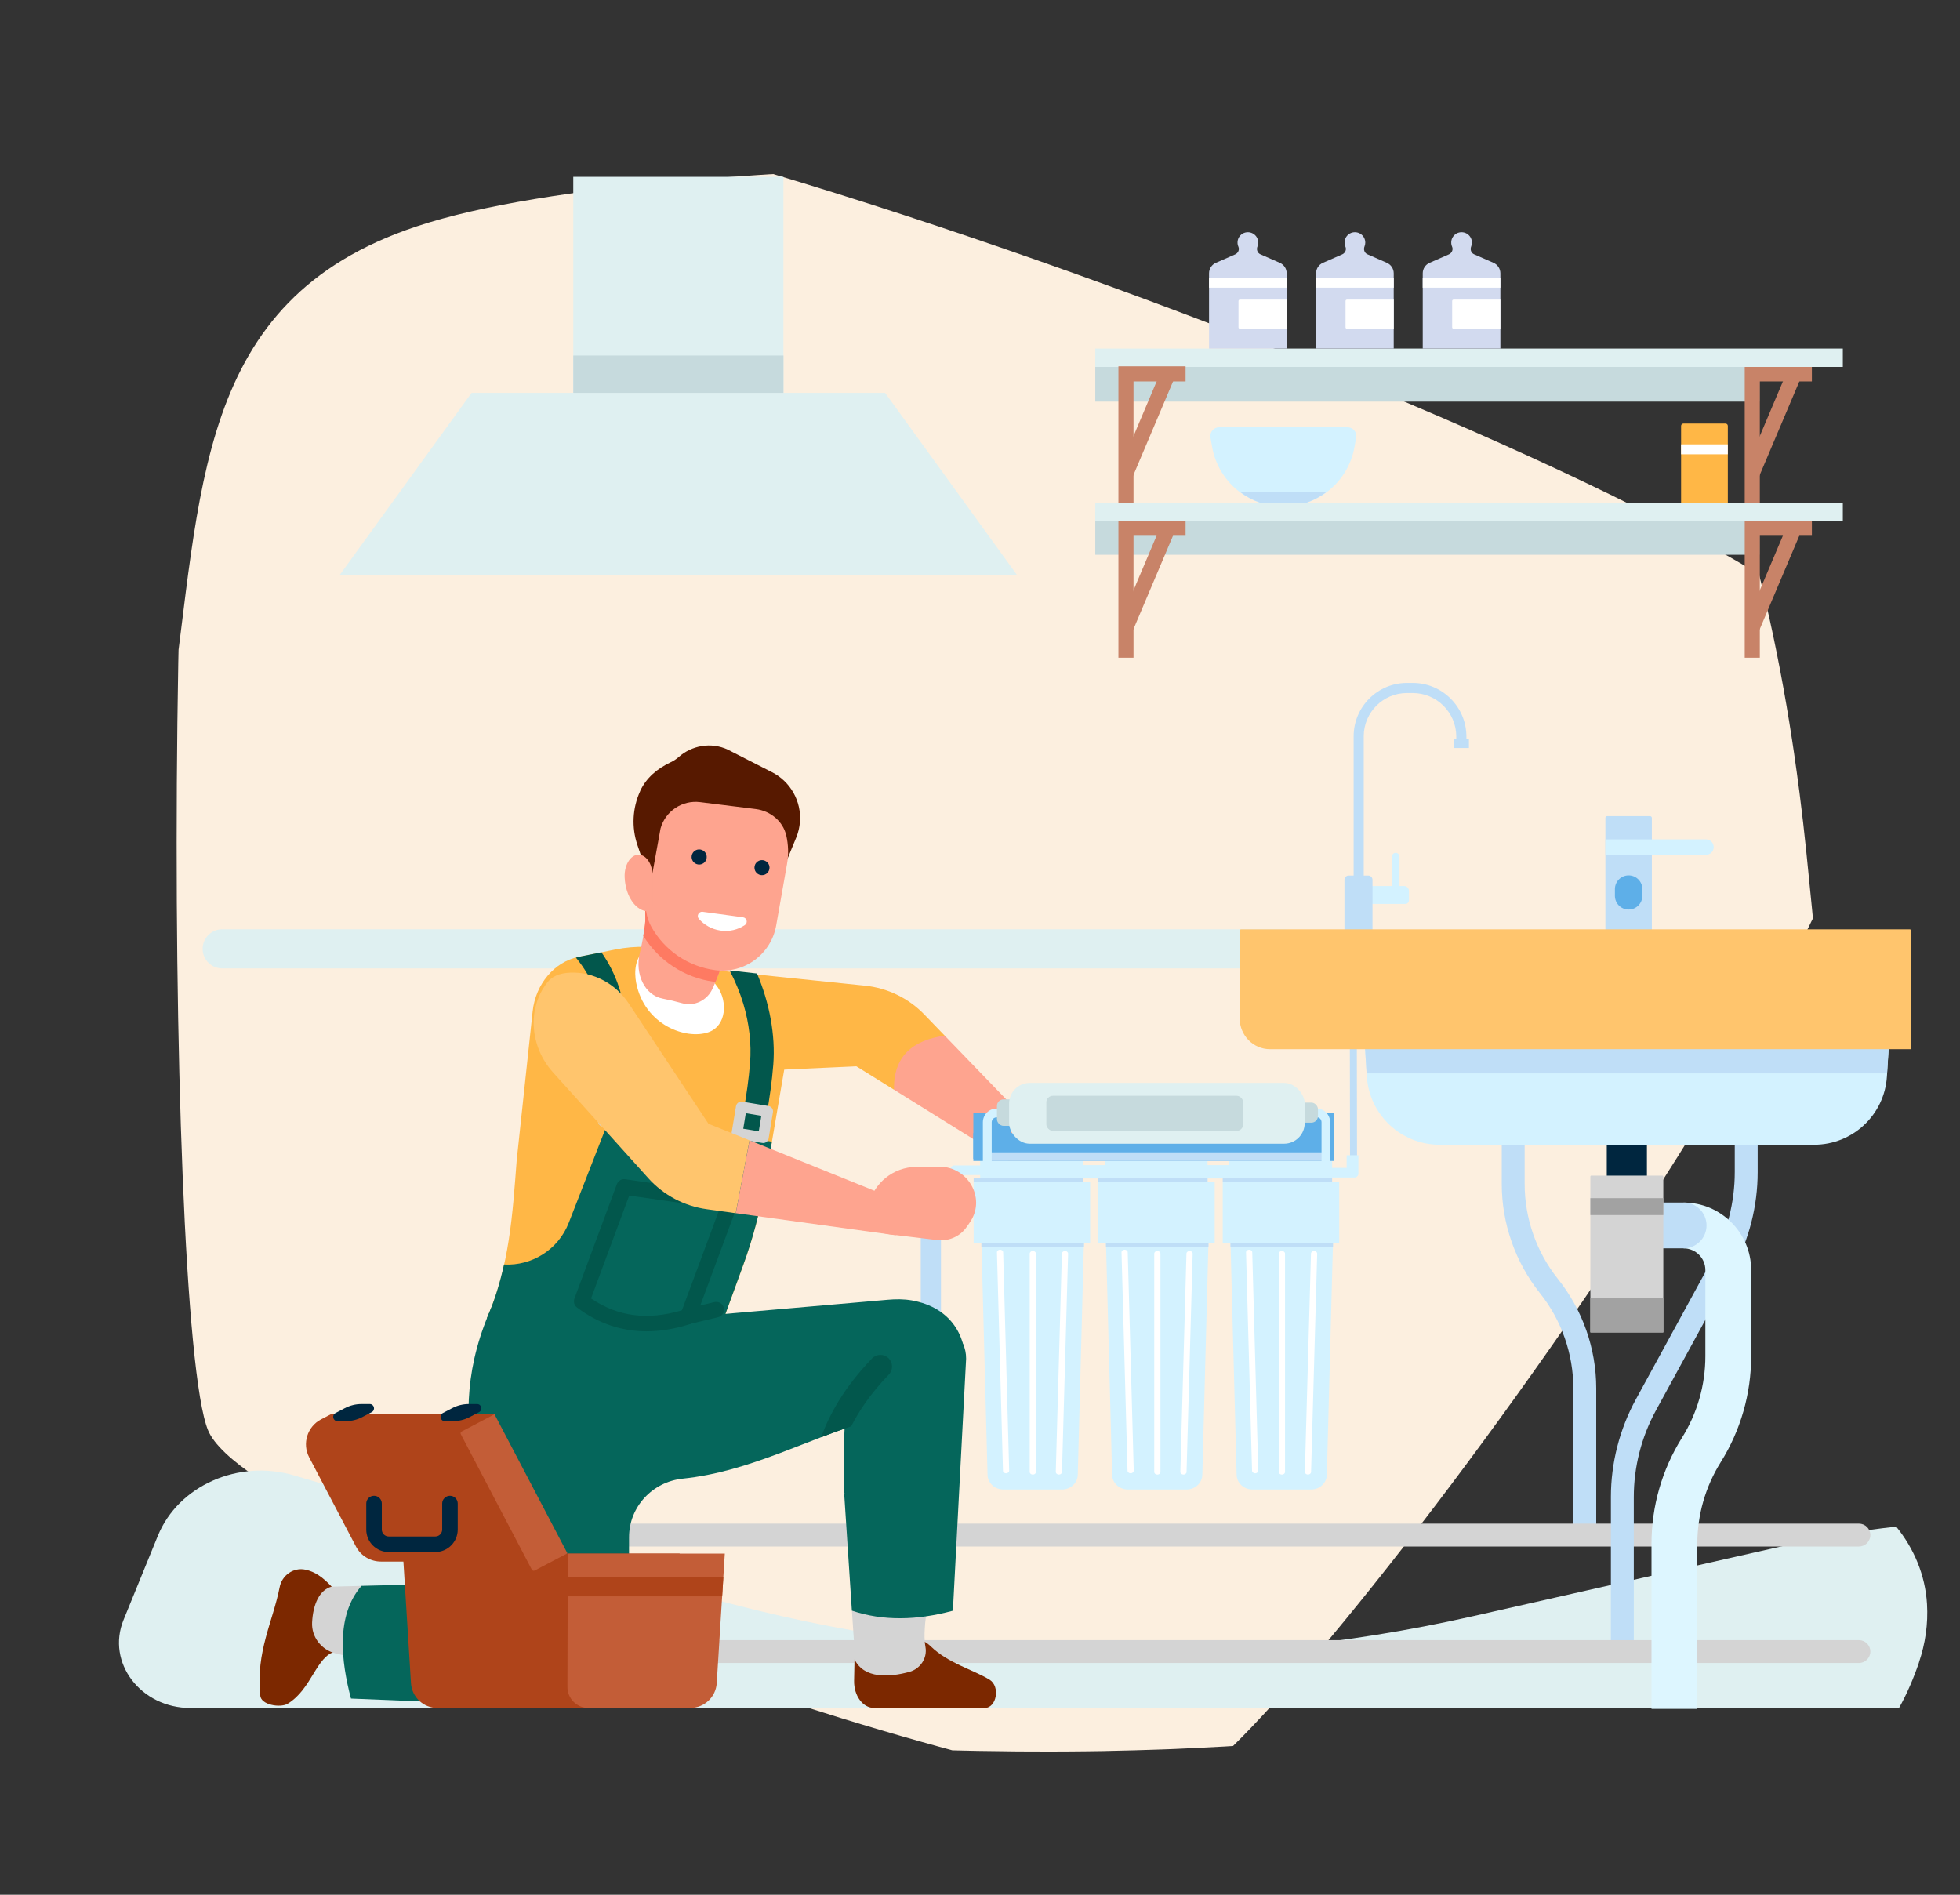 <?xml version="1.0" encoding="UTF-8"?>
<svg id="Layer_1" xmlns="http://www.w3.org/2000/svg" xmlns:xlink="http://www.w3.org/1999/xlink" viewBox="0 0 600 580">
  <rect x="0" y="0" width="600" height="580" fill="#333333" stroke="none"/>
  <defs>
    <style>
      .cls-1 {
        fill: #fea48f;
      }

      .cls-2 {
        fill: #7c2800;
      }

      .cls-3 {
        fill: #05665b;
      }

      .cls-4 {
        fill: #a2a2a2;
      }

      .cls-5 {
        fill: #fff;
      }

      .cls-6 {
        fill: #02574c;
      }

      .cls-7 {
        fill: none;
      }

      .cls-8 {
        fill: #ddf6ff;
      }

      .cls-9 {
        fill: #c35d37;
      }

      .cls-10 {
        fill: #d3f2ff;
      }

      .cls-11 {
        fill: #5eafe8;
      }

      .cls-12 {
        fill: #dff0f1;
      }

      .cls-13 {
        fill: #d2daef;
      }

      .cls-14 {
        fill: #00263f;
      }

      .cls-15 {
        fill: #c6dadd;
      }

      .cls-16 {
        fill: #fe7a62;
      }

      .cls-17 {
        fill: #ffc56d;
      }

      .cls-18 {
        fill: #ffb746;
      }

      .cls-19 {
        fill: #571900;
      }

      .cls-20 {
        fill: #af441a;
      }

      .cls-21 {
        fill: #c88368;
      }

      .cls-22 {
        fill: #bfdef7;
      }

      .cls-23 {
        clip-path: url(#clippath);
      }

      .cls-24 {
        fill: #fcefdf;
      }

      .cls-25 {
        fill: #d4d4d4;
      }
    </style>
    <clipPath id="clippath">
      <path class="cls-7" d="M73.1,25.14c72.15-20.95,472.19,127.91,500.38,179.07,28.19,51.16-181.48,332.56-212.02,342.79-30.54,10.23-283.67-75.04-297.76-109.15-14.1-34.11-14.1-405.89,9.4-412.71Z"/>
    </clipPath>
  </defs>
  <g class="cls-23">
    <path class="cls-24" d="M540.07,475.77c-1.25,2.02-2.58,4-3.97,5.97-.7.98-1.43,1.96-2.15,2.94-.31.4-.63.79-.93,1.18-1.64,2.09-3.41,4.08-5.28,5.97-5.77,5.85-12.56,10.81-20,15.07-2.14,1.21-4.33,2.37-6.55,3.47-5.04,2.47-10.33,4.67-15.75,6.62-3.39,1.22-6.85,2.34-10.33,3.36-18.99,5.65-38.99,8.66-56.35,10.59-10.11,1.12-20.28,2.06-30.47,2.81-2.04.15-4.07.28-6.12.43-4.94.33-9.91.62-14.88.84-1.33.08-2.64.14-3.97.19-2.56.13-5.1.24-7.67.32-5.5.2-10.98.34-16.47.45-.5.02-1.01.04-1.52.04-1.78.02-3.57.05-5.35.07-1.81.02-3.63.04-5.45.05-1.78.01-3.58.02-5.36.02h-.8c-.95,0-1.91,0-2.87-.01-2.08.01-4.17,0-6.25-.02-8.15-.06-16.32-.21-24.46-.46-3.17-.09-6.35-.19-9.51-.32-4.32-.15-8.64-.34-12.96-.56-3.87-.18-7.75-.39-11.62-.62-1.68-.08-3.36-.19-5.04-.28-1.73-.11-3.48-.22-5.21-.33-1.71-.12-3.42-.22-5.12-.34-3.06-.21-6.1-.43-9.14-.65-2.21-.17-4.43-.34-6.64-.52-1.37-.12-2.72-.21-4.08-.33-1.12-.09-2.25-.19-3.37-.28-2.14-.18-4.29-.37-6.43-.56-20.68-1.85-41.36-5.2-61.4-10.44-21.74-5.69-45.11-11.69-59.38-29.46-14.24-17.73-22.45-39.39-27.14-61.17-1.19-5.53-2.24-11.09-3.11-16.68-.05-.31-.09-.6-.15-.91-4.66-29.81-5.48-60.18-7.4-90.15-2.02-31.88-1.96-64.37,1.67-96.15.29-2.59.63-5.2,1.01-7.78,9.83-67.46,7.21-126.11,75.33-148.8,19.98-6.66,49.32-11.09,81.89-14,78.41-7.01,175.42-5.18,205.04-4.28,41.93,1.25,85.82,5.04,114.65,92.04,9,27.2,15.26,55.13,19.58,83.36.2,1.22.37,2.44.55,3.66.61,4.18,1.19,8.36,1.73,12.55.79,6.11,1.48,12.21,2.11,18.33,2.32,22.87,4.56,45.97,6.31,69.06,1.19,15.73,2.15,31.46,2.77,47.11,1.34,34.25-3.5,69.2-21.99,98.64Z"/>
  </g>
  <g>
    <g>
      <rect class="cls-15" x="335.29" y="156.74" width="203.3" height="13.08" transform="translate(873.88 326.56) rotate(180)"/>
      <rect class="cls-15" x="335.29" y="109.87" width="203.3" height="13.08" transform="translate(873.88 232.81) rotate(180)"/>
      <g>
        <g>
          <polygon class="cls-21" points="534.1 201.33 538.72 201.33 538.72 116.76 554.66 116.76 554.66 112.13 534.1 112.13 534.1 201.33"/>
          <rect class="cls-21" x="526.33" y="127.34" width="33.03" height="4.63" transform="translate(211.86 579.04) rotate(-67.06)"/>
        </g>
        <g>
          <rect class="cls-21" x="536.41" y="159.37" width="18.25" height="4.63"/>
          <rect class="cls-21" x="526.33" y="174.57" width="33.03" height="4.63" transform="translate(168.36 607.85) rotate(-67.06)"/>
        </g>
      </g>
      <path class="cls-10" d="M373.18,130.8h39.35c1.66,0,2.91,1.5,2.62,3.13l-.51,2.88c-1.87,10.57-11.05,18.27-21.79,18.27h0c-10.73,0-19.92-7.7-21.79-18.27l-.51-2.88c-.29-1.63.97-3.13,2.62-3.13Z"/>
      <path class="cls-22" d="M406.2,150.51c-3.74,2.84-8.36,4.56-13.35,4.56s-9.61-1.72-13.35-4.56h26.7Z"/>
      <g>
        <rect class="cls-12" x="335.29" y="106.7" width="228.84" height="5.62" transform="translate(899.42 219.02) rotate(180)"/>
        <g>
          <polygon class="cls-21" points="342.37 201.33 346.99 201.33 346.99 116.76 362.93 116.76 362.93 112.13 342.37 112.13 342.37 201.33"/>
          <rect class="cls-21" x="334.6" y="127.34" width="33.03" height="4.63" transform="translate(94.87 402.47) rotate(-67.06)"/>
        </g>
      </g>
      <g>
        <rect class="cls-12" x="335.29" y="153.93" width="228.84" height="5.62" transform="translate(899.42 313.49) rotate(180)"/>
        <g>
          <rect class="cls-21" x="344.68" y="159.37" width="18.25" height="4.63"/>
          <rect class="cls-21" x="334.6" y="174.57" width="33.03" height="4.63" transform="translate(51.36 431.29) rotate(-67.06)"/>
        </g>
      </g>
      <g>
        <path class="cls-18" d="M515.34,129.65h12.87c.4,0,.72.32.72.72v23.55h-14.31v-23.55c0-.4.32-.72.72-.72Z"/>
        <rect class="cls-5" x="514.61" y="136.02" width="14.31" height="3.04"/>
      </g>
      <g>
        <path class="cls-13" d="M437.64,80.45l5.89-2.58c.9-.39,1.39-1.44.99-2.34-.26-.58-.34-1.24-.2-1.94.24-1.18,1.18-2.15,2.35-2.42,2.08-.47,3.92,1.09,3.92,3.09,0,.42-.08.82-.23,1.18-.38.93-.03,2,.89,2.4l5.95,2.61c1.27.56,2.1,1.82,2.1,3.21v23.05h-23.77v-23.05c0-1.39.82-2.65,2.1-3.21Z"/>
        <rect class="cls-5" x="435.54" y="85" width="23.77" height="3.07" transform="translate(894.84 173.06) rotate(180)"/>
        <path class="cls-5" d="M444.54,91.73h14.33c.24,0,.43.19.43.43v8.05c0,.24-.19.43-.43.43h-14.33v-8.9h0Z" transform="translate(903.84 192.36) rotate(180)"/>
      </g>
      <g>
        <path class="cls-13" d="M404.99,80.45l5.89-2.58c.9-.39,1.39-1.44.99-2.34-.26-.58-.34-1.24-.2-1.94.24-1.18,1.18-2.15,2.35-2.42,2.08-.47,3.92,1.09,3.92,3.09,0,.42-.08.82-.23,1.18-.38.93-.03,2,.89,2.4l5.95,2.61c1.27.56,2.1,1.82,2.1,3.21v23.05h-23.77v-23.05c0-1.39.82-2.65,2.1-3.21Z"/>
        <rect class="cls-5" x="402.89" y="85" width="23.77" height="3.07" transform="translate(829.55 173.06) rotate(180)"/>
        <path class="cls-5" d="M411.89,91.73h14.33c.24,0,.43.19.43.43v8.05c0,.24-.19.43-.43.43h-14.33v-8.9h0Z" transform="translate(838.55 192.36) rotate(180)"/>
      </g>
      <g>
        <path class="cls-13" d="M372.22,80.45l5.89-2.58c.9-.39,1.39-1.44.99-2.34-.26-.58-.34-1.24-.2-1.94.24-1.18,1.18-2.15,2.35-2.42,2.08-.47,3.92,1.09,3.92,3.09,0,.42-.08.82-.23,1.18-.38.93-.03,2,.89,2.4l5.95,2.61c1.27.56,2.1,1.82,2.1,3.21v23.05h-23.77v-23.05c0-1.39.82-2.65,2.1-3.21Z"/>
        <rect class="cls-5" x="370.12" y="85" width="23.77" height="3.07" transform="translate(764 173.06) rotate(180)"/>
        <path class="cls-5" d="M379.12,91.73h14.33c.24,0,.43.19.43.43v8.05c0,.24-.19.43-.43.43h-14.33v-8.9h0Z" transform="translate(773.01 192.36) rotate(180)"/>
      </g>
    </g>
    <rect class="cls-22" x="281.86" y="378.03" width="6.19" height="93"/>
    <rect class="cls-22" x="413.26" y="312.49" width="2.14" height="43.69" transform="translate(-.6 .74) rotate(-.1)"/>
    <path class="cls-12" d="M393.03,296.44H68.02c-3.31,0-5.99-2.68-5.99-5.99h0c0-3.31,2.68-5.99,5.99-5.99h325c3.31,0,5.99,2.68,5.99,5.99h0c0,3.31-2.68,5.99-5.99,5.99Z"/>
    <g>
      <path class="cls-10" d="M418.55,271.22h11.28c.81,0,1.47.66,1.47,1.47v2.91c0,.62-.5,1.11-1.11,1.11h-11.99c-.62,0-1.11-.5-1.11-1.11v-2.91c0-.81.66-1.47,1.47-1.47Z"/>
      <path class="cls-10" d="M427.25,261.06c.64,0,1.16.52,1.16,1.16v12.37c0,.64-.52,1.16-1.16,1.16s-1.16-.52-1.16-1.16v-12.37c0-.64.52-1.16,1.16-1.16Z"/>
      <path class="cls-22" d="M412.88,268.02h1.5v-42.64c0-9,7.32-16.33,16.33-16.33h1.76c9.06,0,16.43,7.37,16.43,16.43v.78h.77v2.71h-4.64v-2.71h.77v-.78c0-7.35-5.98-13.34-13.34-13.34h-1.76c-7.3,0-13.23,5.94-13.23,13.23v42.64h1.38c.72,0,1.3.58,1.3,1.3v36.74c0,.52-.42.94-.94.94h-6.7c-.52,0-.94-.42-.94-.94v-36.74c0-.72.58-1.3,1.3-1.3Z"/>
    </g>
    <path class="cls-12" d="M587.42,508.92c1.97-5.8,2.84-11.79,2.48-17.91-.52-8.81-3.98-17-9.42-23.69-10.65,1.15-21.25,2.9-31.72,5.27l-97.7,22.11c-79.76,18.05-163.45,15.36-241.63-7.76l-119.31-35.28c-17.1-5.06-35.52,3.08-41.8,18.47l-10.5,25.73c-5.33,13.06,5.24,26.98,20.5,26.98h523.01c2.51-4.45,4.58-9.42,6.1-13.9Z"/>
    <g>
      <polygon class="cls-12" points="104.02 175.97 311.3 175.97 270.95 120.26 144.37 120.26 104.02 175.97"/>
      <rect class="cls-12" x="175.49" y="54.13" width="64.34" height="93.98"/>
      <rect class="cls-15" x="175.49" y="108.82" width="64.34" height="11.43" transform="translate(415.33 229.08) rotate(180)"/>
    </g>
    <path class="cls-22" d="M488.64,470.08h-7.01v-45.1c0-10.53-3.62-20.86-10.19-29.09-7.56-9.47-11.72-21.35-11.72-33.46v-18.72h7.01v18.72c0,10.53,3.62,20.86,10.19,29.08,7.56,9.46,11.72,21.35,11.72,33.46v45.1Z"/>
    <path class="cls-25" d="M569.06,473.4H178.6c-1.94,0-3.5-1.57-3.5-3.5s1.57-3.5,3.5-3.5h390.46c1.94,0,3.5,1.57,3.5,3.5s-1.57,3.5-3.5,3.5Z"/>
    <path class="cls-22" d="M491.98,249.83h13.16c.29,0,.53.24.53.53v56.63h-14.22v-56.63c0-.29.24-.53.53-.53Z"/>
    <path class="cls-11" d="M498.56,267.96h0c-2.32,0-4.2,1.88-4.2,4.2v2.06c0,2.32,1.88,4.2,4.2,4.2h0c2.32,0,4.2-1.88,4.2-4.2v-2.06c0-2.32-1.88-4.2-4.2-4.2Z"/>
    <path class="cls-22" d="M500.14,505.91h-7.01v-47.64c0-10.4,2.64-20.73,7.62-29.87l23.53-43.09c4.43-8.1,6.77-17.27,6.77-26.51v-21.26h7.01v21.26c0,10.41-2.64,20.73-7.62,29.87l-23.53,43.09c-4.43,8.11-6.77,17.27-6.77,26.5v47.64Z"/>
    <path class="cls-25" d="M569.06,509.06H178.6c-1.94,0-3.5-1.57-3.5-3.5s1.57-3.5,3.5-3.5h390.46c1.94,0,3.5,1.57,3.5,3.5s-1.57,3.5-3.5,3.5Z"/>
    <path class="cls-8" d="M519.58,523.11h-14.02v-50.54c0-11.48,3.22-22.7,9.31-32.43,4.69-7.5,7.18-16.14,7.18-24.99v-26.37c0-3.66-2.98-6.64-6.65-6.64v-14.02c11.39,0,20.67,9.27,20.67,20.66v26.37c0,11.48-3.22,22.7-9.31,32.43-4.69,7.5-7.17,16.14-7.17,24.99v50.54Z"/>
    <path class="cls-22" d="M515.4,382.13h-16.84c-3.87,0-7.01-3.14-7.01-7.01s3.14-7.01,7.01-7.01h16.84c3.87,0,7.01,3.14,7.01,7.01s-3.14,7.01-7.01,7.01Z"/>
    <rect class="cls-14" x="491.87" y="350.42" width="12.29" height="10.53"/>
    <path class="cls-10" d="M569.1,298.19h-142.17c-5.69,0-10.19,4.8-9.83,10.47l1.32,20.85c.74,11.75,10.49,20.91,22.27,20.91h114.67c11.78,0,21.53-9.15,22.27-20.91l1.32-20.85c.36-5.67-4.15-10.47-9.83-10.47Z"/>
    <polygon class="cls-22" points="418.35 328.57 577.67 328.57 578.69 312.44 417.33 312.44 418.35 328.57"/>
    <path class="cls-17" d="M584.62,284.48h-204.7c-.24,0-.43.2-.43.44v26.79c0,5.22,4.15,9.46,9.28,9.46h196.3v-36.23c0-.26-.2-.46-.45-.46Z"/>
    <path class="cls-25" d="M487.11,359.87h21.81c.14,0,.26.12.26.26v47.68h-22.33v-47.68c0-.14.12-.26.26-.26Z"/>
    <rect class="cls-4" x="486.85" y="397.41" width="22.33" height="10.53"/>
    <rect class="cls-4" x="486.85" y="366.77" width="22.33" height="5.18"/>
    <path class="cls-10" d="M522.23,261.68h-30.78v-4.74h30.78c1.31,0,2.37,1.06,2.37,2.37h0c0,1.31-1.06,2.37-2.37,2.37Z"/>
    <g>
      <path class="cls-18" d="M273.67,333.57l-11.51-7.16-44.14,2c-7.15.32-14.12-2.9-18.13-8.83-2.07-3.07-2.36-5.45-1.74-7.58,2.84-9.86,12.94-15.81,23.15-14.76l43.5,4.48c6.91.71,13.35,3.84,18.17,8.84l6.23,6.46-15.53,16.55Z"/>
      <path class="cls-1" d="M289.19,317.01l34.34,35.58-6.78,7.79-43.08-26.81c-.18-10.3,5.74-15.15,15.53-16.55Z"/>
      <path class="cls-2" d="M102.74,505.53c-5.95,1.36-7.28,11.57-14.71,16.02-2.18,1.31-8.37.39-8.37-2.71-1.32-13.32,3.84-22.37,5.93-32.9.67-3.7,4.24-6.24,7.91-5.45,2.9.63,5.15,2.18,8.02,5.18l1.23,19.85Z"/>
      <path class="cls-25" d="M112.87,508.58l-10.14-2.46c-4.33-1.06-7.42-5.02-7.19-9.47.28-5.49,2.21-9.96,5.97-10.96,5.42-.14,10.17-.26,14.34-.37l-2.99,23.26Z"/>
      <path class="cls-18" d="M234.08,362.52l6.53-38.27c1.08-6.36-1.41-12.8-6.49-16.77l-10.55-8.24c-10.07-7.87-23.03-11.04-35.13-8.61l-11.32,2.28c-7.41,1.49-13.18,8.33-14.07,16.7l-4.87,45.5c-1.25,16.27-2.19,32.56-9.06,48.27,2.38,8.61,12.1,16.5,21.63,16.88l24.27.96c11.83.47,22.61-6.77,26.66-17.9l5.87-16.14c2.92-8.01,5.1-16.27,6.54-24.67Z"/>
      <path class="cls-5" d="M197.94,290.85c-3.62,1.54-3.83,6.77-3.2,9.97,2.57,13.07,15.4,17.53,22.14,15.15,5.57-1.97,5.8-9.43,2.89-13.68-4.75-6.93-13.55-10.94-21.82-11.44Z"/>
      <g>
        <path class="cls-6" d="M231.74,297.99c3.8,8.94,5.69,18.87,4.98,27.92-.8,10.23-2.92,20.33-4.97,30.1l-1.02,4.9-6.99-1.44,1.03-4.92c2-9.55,4.07-19.42,4.84-29.19.46-5.79-.25-12.04-2.05-18.06-1.01-3.39-2.45-6.83-4.19-10.24l8.37.94Z"/>
        <path class="cls-6" d="M177.12,292.91l6.99-1.41c4.57,6.56,7.08,13.99,7.49,22.41.78,15.84,1.3,29.17,1.3,42.8h-7.14c0-13.48-.52-26.72-1.29-42.44-.4-8.03-3.13-15.02-8.16-21.12.27-.07.53-.18.8-.24Z"/>
      </g>
      <path class="cls-1" d="M218.13,302.6c-1.57,3.58-5.53,5.56-9.29,4.5-2.03-.57-4.04-1.05-6.04-1.43-5.35-1.02-8.55-7.39-6.92-14.04.7-2.85,1.2-5.74,1.56-8.49.46-3.53-.72-4.75,1.45-7.23,2.79-3.19,11.43-2.28,14.63-1.64,10.03,2.01,10.34,14.86,5.72,25.84l-1.1,2.5Z"/>
      <path class="cls-19" d="M244.88,251.63c.5-6.35-2.9-12.39-8.58-15.27-14.06-7.15-13.36-6.83-13.36-6.83-5.41-2.58-11.34-1.19-15.14,2.17-.76.67-1.6,1.22-2.48,1.63-4.03,1.89-7.52,4.77-9.36,8.83v.03c-2.36,5.17-2.66,11.05-.85,16.43l1.88,5.57c1.55,4.59,6.19,7.4,10.98,6.62l29.26-4.73c.85-.14,1.7-.09,2.56-.07l3.96-9.64c.62-1.51,1-3.12,1.13-4.75h0Z"/>
      <path class="cls-16" d="M196.92,286.44c.19-1.11.37-2.22.51-3.31.46-3.53-.72-4.75,1.45-7.23,2.79-3.19,11.43-2.28,14.63-1.64,10.03,2.01,10.34,14.86,5.72,25.84l-.19.44c-.2-.02-.4-.01-.61-.04-8.9-1.19-16.83-6.44-21.51-14.06Z"/>
      <path class="cls-1" d="M199.58,268.09l2.63-14.5c1.49-5.31,6.64-8.73,12.11-8.05l17.04,2.12c4.48.56,8.35,3.73,9.35,8.13.63,2.78.74,5.74.21,8.74l-3.31,18.76c-1.56,8.84-9.81,14.87-18.7,13.68h0c-8.24-1.1-15.47-6.03-19.52-13.28h0c-1.63-2.92-2.09-6.34-1.29-9.58l1.48-6.01Z"/>
      <path class="cls-1" d="M198.6,278.99h0c-3.86.06-7.11-4.51-7.38-10.39h0c-.19-4.15,2.16-7.48,4.86-6.9h0c2.12.45,3.72,3.24,3.72,6.5v8.93c0,1.02-.53,1.85-1.21,1.86Z"/>
      <g>
        <path class="cls-14" d="M211.88,261.48c-.47,1.19.11,2.53,1.3,3,1.19.47,2.53-.11,3-1.3.47-1.19-.11-2.53-1.3-3-1.19-.47-2.53.11-3,1.3Z"/>
        <path class="cls-14" d="M231.14,264.7c-.49,1.18.06,2.53,1.23,3.02,1.18.49,2.53-.06,3.02-1.23.49-1.18-.06-2.53-1.24-3.02-1.18-.49-2.53.06-3.02,1.23Z"/>
      </g>
      <path class="cls-5" d="M227.45,280.79c1.2.16,1.56,1.72.56,2.39-2.12,1.42-4.76,2.08-7.49,1.67-2.66-.4-4.94-1.72-6.58-3.58-.8-.91-.03-2.32,1.17-2.16l12.34,1.68Z"/>
      <path class="cls-3" d="M236.3,349.49l-2.22,13.03c-1.43,8.4-3.62,16.66-6.54,24.67l-5.87,16.14c-4.05,11.13-14.83,18.36-26.66,17.9l-24.27-.96c-9.53-.38-19.25-8.27-21.63-16.88,2.35-5.37,3.97-10.82,5.18-16.3,8.53.46,16.61-4.56,19.81-12.76l12.76-32.68,49.44,7.84Z"/>
      <path class="cls-2" d="M274.04,502.15l-12.45,5.82-.13,6.55c-.09,4.55,2.67,8.3,6.11,8.3h33.88c3.65,0,4.8-6.61,1.49-8.64-5.09-3.11-12.64-5.01-17.98-10.19-2.91-2.82-7.25-3.56-10.92-1.84Z"/>
      <path class="cls-3" d="M150.92,399.22c-17.07,36.93-.48,63.69,5.45,93.21.76,4.91,1.14,9.83,1.13,14.72,0,7.58,5.52,14.04,12.99,15.34,8.22,1.43,17.97-2.28,21.23-14.43.65-2.4.84-4.9.84-7.39v-30.06c0-9.35,7.15-17.01,16.44-17.98,20.86-2.17,38.43-12.36,57.63-17.98,4.83-1.19,9.69-1.98,14.56-2.41,7.55-.65,13.5-6.71,14.15-14.27.72-8.31-3.83-17.7-16.21-19.9-2.45-.43-4.95-.41-7.43-.19l-82.06,7.14-38.71-5.81Z"/>
      <path class="cls-25" d="M283.63,493.07c-.73,5.87-.76,8.69-.32,11.11.61,3.4-1.6,6.69-4.93,7.6-6.17,1.69-13.87,2.14-16.78-3.8v-2.74s-.81-12.19-.81-12.19l22.85.02Z"/>
      <path class="cls-3" d="M260.78,493.04l-2.37-35.99c.07-.03.15-.04.22-.07l-.2-.03c-.59-13.49.29-37.95,4.79-50.77,11.57-4.76,32.53-3.75,32.53,9.73l-4.05,77.15c-10.96,2.96-21.32,3.2-30.92-.02Z"/>
      <path class="cls-3" d="M110.66,485.45c47.19-1.21,31.36-.99,57.83,2.94,2.75,12.75,5.19,25.31,1.73,34.13l-62.78-2.57c-3.01-11.37-4.69-25.41,3.22-34.5Z"/>
      <path class="cls-6" d="M251.34,439.96c2.61-6.95,6.81-14.96,15.6-24.12,1.36-1.42,3.62-1.47,5.04-.11,1.42,1.37,1.47,3.63.1,5.05-5.57,5.8-9.07,11.02-11.5,15.82-3.1,1.06-6.18,2.19-9.25,3.36Z"/>
      <path class="cls-6" d="M168.58,506.6c-.69,1.14-1.92,1.75-3.17,1.71-.59-.02-1.19-.19-1.74-.52-8.03-4.88-13.8-14.72-17.22-22.87,3.07.18,5.15.55,8.42,1.16,3.07,6.14,7.36,12.48,12.51,15.61,1.68,1.02,2.22,3.22,1.2,4.9Z"/>
      <path class="cls-6" d="M197.93,407.53c-7.72,0-14.85-2.43-21.29-7.28-.84-.63-1.16-1.74-.8-2.73l12.99-35.01c.39-1.05,1.43-1.7,2.57-1.53l32.5,4.68c.71.1,1.34.52,1.7,1.14.37.62.44,1.37.19,2.04l-12.99,35.01c-.25.68-.81,1.21-1.5,1.44-4.63,1.5-9.09,2.24-13.37,2.24ZM180.93,397.47c8.18,5.56,17.31,6.76,27.82,3.63l11.56-31.15-27.69-3.98-11.69,31.51Z"/>
      <path class="cls-25" d="M192.9,344.91h-8.14c-.92,0-1.67-.75-1.67-1.66v-8.14c0-.92.75-1.66,1.67-1.66h8.14c.92,0,1.67.75,1.67,1.66v8.14c0,.92-.75,1.66-1.67,1.66ZM186.43,341.58h4.81v-4.81h-4.81v4.81Z"/>
      <path class="cls-25" d="M233.65,349.89c-.09,0-.18,0-.27-.02l-8.03-1.33c-.91-.15-1.52-1.01-1.37-1.91l1.33-8.03c.07-.44.32-.82.67-1.08.36-.26.82-.36,1.24-.29l8.03,1.33c.91.15,1.52,1.01,1.37,1.91l-1.33,8.03c-.07.44-.32.82-.67,1.08-.29.2-.62.31-.97.31ZM227.54,345.52l4.74.79.78-4.75-4.75-.79-.78,4.75Z"/>
      <path class="cls-6" d="M210.45,405.39c-1.07,0-2.05-.74-2.31-1.83-.3-1.28.48-2.56,1.76-2.87l8.81-2.1c1.28-.3,2.56.49,2.87,1.76.3,1.28-.48,2.56-1.76,2.87l-8.81,2.1c-.19.04-.37.07-.56.07Z"/>
      <g>
        <g>
          <path class="cls-20" d="M123.33,475.56h84.72l-2.57,41.25c-.21,3.38-3.01,6.02-6.4,6.02h-65.18c-4.28,0-7.82-3.33-8.09-7.6l-2.47-39.67Z"/>
          <path class="cls-9" d="M221.89,475.56h-48.08l-.11,40.83c0,3.55,2.86,6.43,6.41,6.43h31.21c4.28,0,7.82-3.33,8.09-7.6l2.47-39.67Z"/>
        </g>
        <polygon class="cls-20" points="152 488.66 221.07 488.66 221.44 482.79 152 482.79 152 488.66"/>
        <g>
          <path class="cls-20" d="M98.29,434.48l2.98-1.56h50.1l15.16,45.09h-49.17c-.15.01-.3,0-.45,0h-.31c-3.09-.01-6.08-1.65-7.62-4.58l-14.33-27.32c-2.21-4.21-.58-9.42,3.63-11.63Z"/>
          <path class="cls-9" d="M133.2,451h48.08v11.34c0,.35-.28.63-.63.63h-46.81c-.35,0-.63-.28-.63-.63v-11.34h0Z" transform="translate(488.94 105.51) rotate(62.33)"/>
        </g>
        <g>
          <path class="cls-14" d="M133.24,475.09h-14.26c-3.79,0-6.86-3.08-6.86-6.87v-7.97c0-1.31,1.07-2.38,2.38-2.38s2.38,1.07,2.38,2.38v7.97c0,1.16.95,2.11,2.11,2.11h14.26c1.16,0,2.11-.95,2.11-2.11v-7.97c0-1.31,1.07-2.38,2.38-2.38s2.38,1.07,2.38,2.38v7.97c0,3.79-3.08,6.87-6.86,6.87Z"/>
          <path class="cls-14" d="M110.68,429.79h2.5c1.37,0,1.83,1.84.61,2.48l-2.86,1.5c-1.58.83-3.34,1.26-5.12,1.26h-2.5c-1.37,0-1.83-1.84-.61-2.48l2.86-1.5c1.58-.83,3.34-1.26,5.12-1.26Z"/>
          <path class="cls-14" d="M143.54,429.79h2.5c1.37,0,1.83,1.84.61,2.48l-2.86,1.5c-1.58.83-3.34,1.26-5.12,1.26h-2.5c-1.37,0-1.83-1.84-.61-2.48l2.86-1.5c1.58-.83,3.34-1.26,5.12-1.26Z"/>
        </g>
      </g>
    </g>
    <g>
      <path class="cls-10" d="M412.24,353.62v3.89h-6.83v2.94h9.23c.67,0,1.2-.54,1.2-1.2v-5.62h-3.6Z"/>
      <path class="cls-10" d="M294.55,363.58v-3.89h6.83v-2.94h-9.23c-.66,0-1.2.54-1.2,1.2v5.62h3.6Z"/>
      <g>
        <path class="cls-10" d="M401.36,455.95h-17.98c-2.61,0-4.75-1.98-4.82-4.47l-2.17-82.3h31.96l-2.17,82.3c-.07,2.49-2.2,4.47-4.82,4.47Z"/>
        <path class="cls-5" d="M382.37,382.55c-.52.01-.94.38-.93.83l1.84,66.82c.01.45.45.8.97.79.52-.01.94-.38.93-.83l-1.84-66.82c-.01-.45-.45-.8-.97-.79Z"/>
        <path class="cls-5" d="M392.42,382.94c-.52,0-.95.36-.95.81v66.83c0,.45.42.81.95.81s.95-.36.95-.81v-66.83c0-.45-.42-.81-.95-.81Z"/>
        <path class="cls-5" d="M402.29,382.95c-.52-.01-.96.34-.97.79l-1.87,66.81c-.01.45.4.82.93.83.52.01.96-.34.97-.79l1.87-66.82c.01-.45-.4-.82-.93-.83Z"/>
        <rect class="cls-10" x="374.3" y="361.87" width="35.66" height="18.59"/>
        <rect class="cls-22" x="376.68" y="380.46" width="31.39" height="1.14"/>
        <rect class="cls-10" x="369.09" y="356.66" width="11.57" height="4.08"/>
        <rect class="cls-10" x="376.3" y="355.33" width="31.49" height="6.54"/>
        <rect class="cls-22" x="374.3" y="360.73" width="33.48" height="1.14"/>
      </g>
      <g>
        <path class="cls-10" d="M363.24,455.95h-17.98c-2.61,0-4.75-1.98-4.82-4.47l-2.17-82.3h31.96l-2.17,82.3c-.07,2.49-2.2,4.47-4.82,4.47Z"/>
        <path class="cls-5" d="M344.25,382.55c-.52.01-.94.38-.93.83l1.84,66.82c.01.45.45.8.97.79.52-.01.94-.38.93-.83l-1.84-66.82c-.01-.45-.45-.8-.97-.79Z"/>
        <path class="cls-5" d="M354.29,382.94c-.52,0-.95.36-.95.81v66.83c0,.45.42.81.95.81s.95-.36.95-.81v-66.83c0-.45-.42-.81-.95-.81Z"/>
        <path class="cls-5" d="M364.17,382.95c-.52-.01-.96.34-.97.79l-1.87,66.81c-.01.45.4.82.93.83.52.01.96-.34.97-.79l1.87-66.82c.01-.45-.4-.82-.93-.83Z"/>
        <rect class="cls-10" x="336.18" y="361.87" width="35.66" height="18.59"/>
        <rect class="cls-22" x="338.55" y="380.46" width="31.39" height="1.14"/>
        <rect class="cls-10" x="330.68" y="356.66" width="11.85" height="4.08"/>
        <rect class="cls-10" x="338.17" y="355.33" width="31.49" height="6.54"/>
        <rect class="cls-22" x="336.18" y="360.73" width="33.48" height="1.14"/>
      </g>
      <g>
        <path class="cls-10" d="M325.11,455.95h-17.98c-2.61,0-4.75-1.98-4.82-4.47l-2.17-82.3h31.96l-2.17,82.3c-.07,2.49-2.2,4.47-4.82,4.47Z"/>
        <path class="cls-5" d="M306.12,382.55c-.52.01-.94.38-.93.83l1.84,66.82c.01.45.45.8.97.79.52-.01.94-.38.93-.83l-1.84-66.82c-.01-.45-.45-.8-.97-.79Z"/>
        <path class="cls-5" d="M316.17,382.94c-.52,0-.95.36-.95.81v66.83c0,.45.42.81.95.81s.95-.36.95-.81v-66.83c0-.45-.42-.81-.95-.81Z"/>
        <path class="cls-5" d="M326.04,382.95c-.52-.01-.96.34-.97.79l-1.87,66.81c-.01.45.4.82.93.83.52.01.96-.34.97-.79l1.87-66.82c.01-.45-.4-.82-.93-.83Z"/>
        <rect class="cls-10" x="298.06" y="361.87" width="35.66" height="18.59"/>
        <rect class="cls-22" x="300.43" y="380.46" width="31.39" height="1.14"/>
        <rect class="cls-10" x="300.05" y="355.33" width="31.49" height="6.54"/>
        <rect class="cls-22" x="298.06" y="360.73" width="33.48" height="1.14"/>
      </g>
      <rect class="cls-11" x="297.96" y="346.83" width="110.43" height="8.55"/>
      <rect class="cls-11" x="396.78" y="340.69" width="11.61" height="14.02"/>
      <rect class="cls-11" x="297.96" y="340.69" width="11.61" height="14.02"/>
      <rect class="cls-22" x="303.21" y="352.74" width="101.67" height="2.63"/>
      <path class="cls-10" d="M303.58,356.75h-2.7v-13.21c0-2.32,1.88-4.2,4.2-4.2h1.64v2.7h-1.64c-.83,0-1.5.67-1.5,1.5v13.21Z"/>
      <rect class="cls-15" x="305.19" y="336.53" width="6.14" height="8.11" rx="2" ry="2"/>
      <path class="cls-10" d="M407.19,356.75h-2.64v-13.21c0-.84-.62-1.53-1.39-1.53h-1.56v-2.64h1.56c2.22,0,4.03,1.87,4.03,4.17v13.21Z"/>
      <rect class="cls-15" x="395.35" y="337.52" width="8.11" height="6.14" rx="2" ry="2"/>
      <rect class="cls-12" x="308.91" y="331.49" width="90.49" height="18.62" rx="6.32" ry="6.32"/>
      <rect class="cls-15" x="320.31" y="335.43" width="60.26" height="10.74" rx="2" ry="2"/>
    </g>
    <path class="cls-1" d="M272.2,377.83l14.72,1.77c3.32.4,6.66-.94,8.69-3.6.58-.75,1.11-1.53,1.6-2.31,4.52-7.23-1.1-16.6-9.62-16.54l-7.1.05c-6.98.05-13.02,4.9-14.58,11.7h0c-.97,4.25,1.95,8.4,6.28,8.92Z"/>
    <path class="cls-17" d="M229.45,349.07l-12.57-5.07-24.41-36.83c-3.95-5.96-10.67-9.7-17.82-9.44-3.7.14-5.79,1.31-7.15,3.06-6.29,8.11-5.14,19.77,1.72,27.4l29.27,32.5c4.65,5.16,10.97,8.51,17.85,9.46l8.89,1.23,4.22-22.3Z"/>
    <polygon class="cls-1" points="225.23 371.37 274.21 378.13 276.5 368.06 229.45 349.07 225.23 371.37"/>
  </g>
</svg>